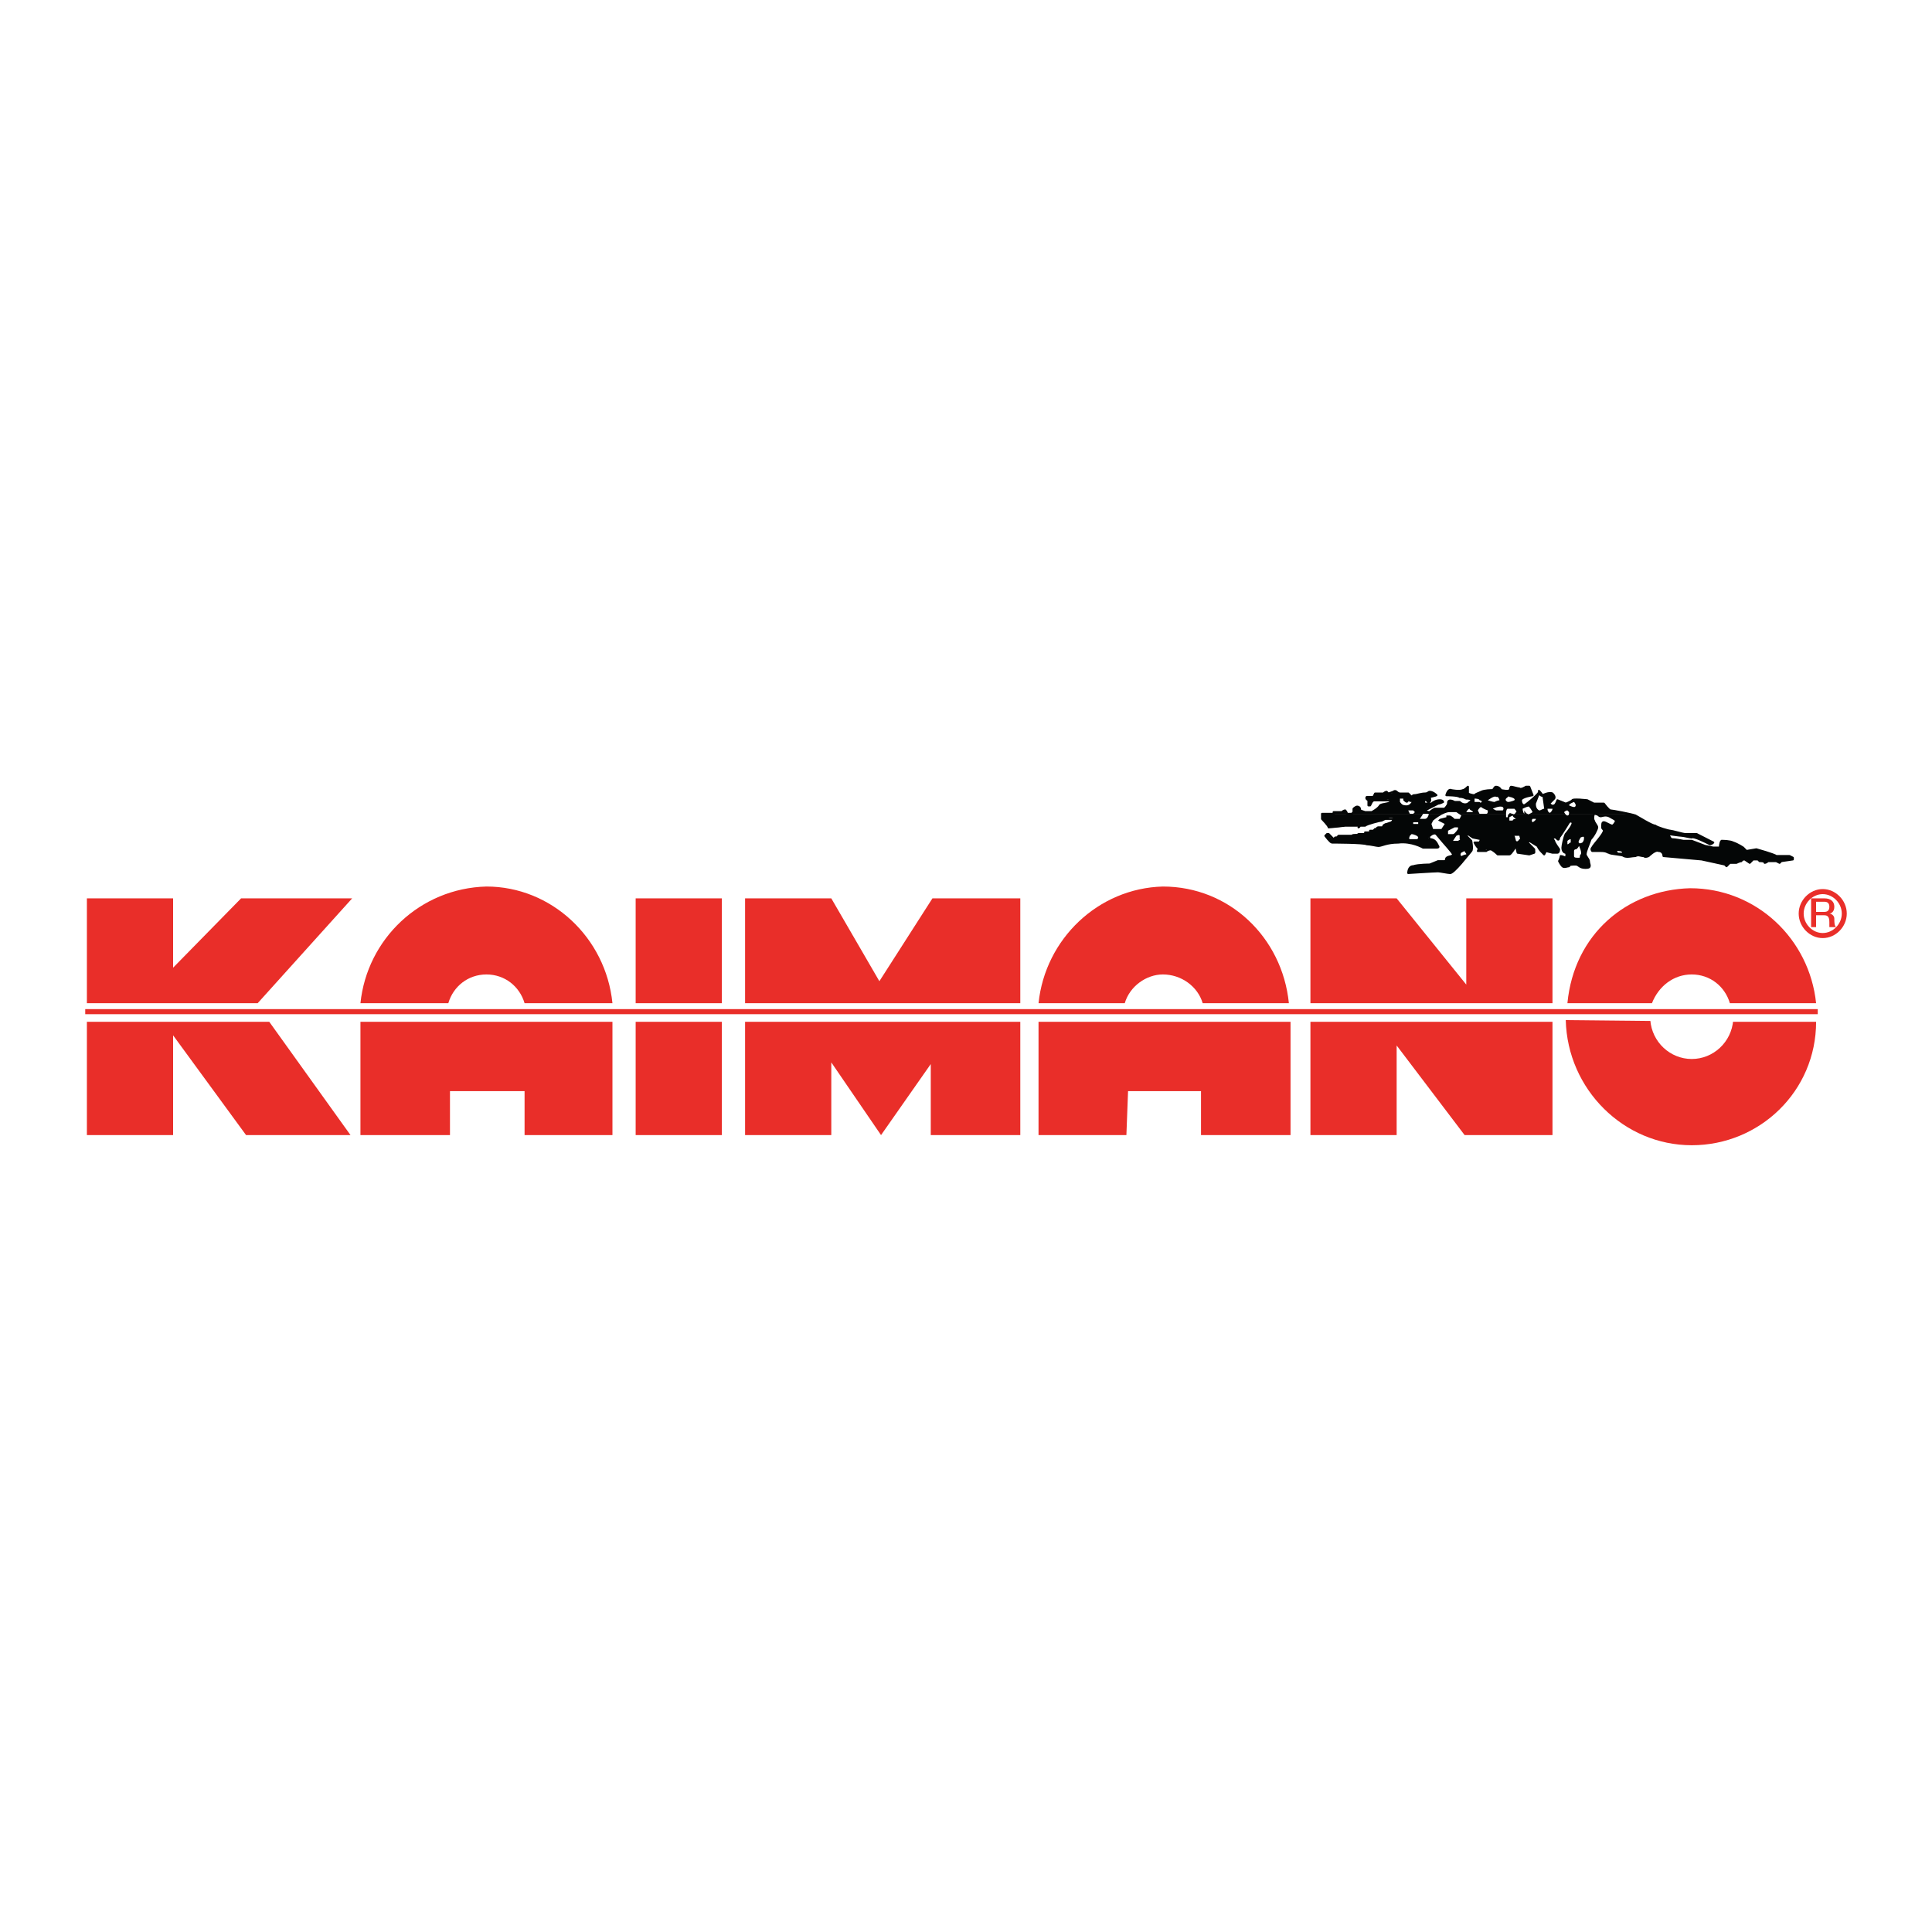 <?xml version="1.0" encoding="utf-8"?>
<!-- Generator: Adobe Illustrator 13.0.0, SVG Export Plug-In . SVG Version: 6.00 Build 14948)  -->
<!DOCTYPE svg PUBLIC "-//W3C//DTD SVG 1.0//EN" "http://www.w3.org/TR/2001/REC-SVG-20010904/DTD/svg10.dtd">
<svg version="1.0" id="Layer_1" xmlns="http://www.w3.org/2000/svg" xmlns:xlink="http://www.w3.org/1999/xlink" x="0px" y="0px"
	 width="192.756px" height="192.756px" viewBox="0 0 192.756 192.756" enable-background="new 0 0 192.756 192.756"
	 xml:space="preserve">
<g>
	<polygon fill-rule="evenodd" clip-rule="evenodd" fill="#FFFFFF" points="0,0 192.756,0 192.756,192.756 0,192.756 0,0 	"/>
	<path fill-rule="evenodd" clip-rule="evenodd" fill="#040606" d="M159.027,81.194c0,0.169,0,0.506,0,0.675
		c0,0.168,0.33,0.506,0.33,0.674c0,0.169-0.33,0.844-0.661,1.181c-0.165,0.506-0.496,1.181-0.496,1.519
		c0,0.168,0.331,0.506,0.331,0.675c0,0.337,0.33,0.675-0.331,0.675c-0.662,0-0.662-0.337-0.992-0.337c-0.331,0-0.662,0-0.662,0.168
		c-0.165,0-0.496,0.169-0.661,0c-0.166-0.168-0.331-0.506-0.331-0.506s0.165-0.337,0.165-0.506c0.166,0,0.496,0.169,0.496,0.169
		s0.166-0.337,0-0.506c-0.165,0-0.33-0.169-0.33-0.506c0-0.169,0.165-1.012,0.33-1.35c0.166-0.168,0.827-1.012,0.662-1.181
		c-0.166-0.168-0.331,0-0.331,0s-0.827,1.35-0.992,1.519c0,0,0,0.337-0.166,0.168c-0.165-0.168-0.165-0.168-0.33-0.168
		c-0.166,0-0.166,0.168,0,0.337c0,0.169,0.496,0.675,0.496,0.844c0,0,0,0.337-0.166,0.337c-0.165,0-0.33,0-0.496,0
		c-0.165-0.169-0.661-0.169-0.661-0.169c0,0.169,0,0.338-0.166,0.338c-0.165,0-0.165-0.169-0.33-0.338
		c-0.166-0.168-0.331-0.506-0.331-0.506l-0.827-0.506l-0.165,0.169l0.661,0.675c0,0,0.165,0.337,0,0.337l-0.496,0.169l-1.158-0.169
		c0,0,0-0.506-0.165-0.675c-0.166,0-0.496,0.844-0.662,0.844c-0.165,0-1.157,0-1.157,0s-0.331-0.338-0.662-0.506
		c-0.331,0-0.661,0-0.496,0.168h-0.827c0,0,0.165-0.337,0-0.337c-0.165-0.169-0.331-0.506-0.331-0.506h0.496l0.166-0.337
		l-0.827-0.168l-0.496-0.338l-0.166,0.169l0.497,0.506c0,0.169,0.165,0.844,0,1.012c-0.166,0.169-1.82,2.362-2.15,2.193
		c-0.166,0-0.993-0.168-1.158-0.168c-0.331,0-2.978,0.168-2.978,0.168s0-0.675,0.496-0.675c0.497-0.168,1.654-0.168,1.654-0.168
		l0.827-0.337c0,0,0.496,0,0.661,0c0.331-0.169-0.165-0.337,0.662-0.506c0,0,0.331-0.168,0.165-0.168
		c0-0.169-0.827-1.012-1.654-2.025c-0.165-0.168-0.496,0-0.661,0.169c-0.165,0-0.165,0.337,0,0.337c0.496,0,0.661,0.337,0.827,0.675
		c0,0,0.165,0.169-0.166,0.169c-0.165,0-1.322,0-1.322,0s-1.158-0.675-2.481-0.506c-1.158,0-1.654,0.337-1.985,0.337
		c-0.165,0-0.827-0.168-1.157-0.168c-0.331-0.169-3.309-0.169-3.474-0.169c-0.166,0-0.662-0.675-0.662-0.675l0.166-0.169h0.165
		l0.165,0.169c0,0.169,0,0.169,0.166,0.169c0,0.168,0,0.168,0.165,0.168s0.165-0.168,0.165-0.168h0.166
		c0.165-0.169,0-0.169,0.165-0.169h1.323c0.166-0.169,0.496,0,0.662-0.169c0,0-0.166,0,0,0c0.165,0,0.661,0,0.661,0V83.05
		c0.166,0,0.496,0,0.496,0v-0.169h0.166h0.165c0.166-0.168,0-0.168,0.166-0.168c0,0,0,0,0.165,0c0-0.169,0.165,0,0.165-0.169h0.331
		c0.166,0,0.166-0.168,0.166-0.168c0.165,0,0.165-0.169,0.33-0.169l0.496-0.168c0.166-0.168,0.166-0.337,0.166-0.337
		c0-0.169-0.496-0.169-0.496,0h-0.331c-0.165,0.169-0.331,0.169-0.331,0.169c-0.165,0-1.488,0.337-1.654,0.506
		c-0.33,0-0.496,0-0.496,0l0,0l-0.165,0.168c0,0,0.331-0.168-0.166-0.168c-0.33,0-0.496,0-0.661,0c0,0,0,0-0.166,0
		c-0.165,0-0.33,0-0.33,0c0,0.168-1.489,0.168-1.654,0.168c0-0.168-0.662-0.674-0.662-0.843c0,0,0-0.337,0-0.506h0.331
		c0.166,0,0.166,0,0.166,0H159.027L159.027,81.194z M162.666,81.194c0.165,0.169,0.331,0.169,0.496,0.169
		c0.331,0.168,1.654,1.012,1.985,1.012c0.165,0.168,1.323,0.506,1.488,0.506c0.166,0,1.323,0.337,1.489,0.337
		c0.165,0,1.157,0,1.157,0l1.654,0.844c0,0-0.165,0.169-0.331,0.169c-0.33-0.169-1.653-0.844-1.819-0.675
		c-0.165,0-0.827-0.169-0.992-0.169c-0.166,0-1.323-0.169-1.323-0.169c0,0.169,0.165,0.506,0.331,0.506
		c0.33,0,1.157,0.168,1.157,0.168h0.827l1.323,0.506l0.827,0.169h0.662c0,0,0-0.506,0.165-0.675c0.165,0,0.827,0,1.158,0.169
		c0.496,0.169,0.992,0.506,0.992,0.506c0,0.169,0.33,0.337,0.33,0.337l0.993-0.168c0,0,1.819,0.506,1.984,0.674
		c0.331,0,0.993,0,1.323,0c0.331,0.169,0.331,0.169,0.331,0.169v0.168l-1.157,0.169l-0.166,0.168l-0.331-0.168h-0.827
		c0,0-0.165,0.168-0.33,0.168c0-0.168-0.331-0.168-0.496-0.168c-0.166-0.169-0.166-0.169-0.166-0.169h-0.496l-0.33,0.337
		c0,0-0.332-0.337-0.497-0.337s-0.331,0-0.331,0.169c-0.165,0-0.496,0.168-0.496,0.168h-0.661l-0.331,0.337l-0.165-0.168
		l-2.316-0.506c-0.165,0-3.639-0.337-3.804-0.337c-0.166,0,0-0.506-0.497-0.506c-0.33-0.168-0.992,0.506-0.992,0.506
		s-0.331,0.169-0.496,0c-0.331,0-0.496-0.168-0.827,0c-0.331,0-0.827,0.169-1.158,0c-0.165-0.168-1.323-0.168-1.488-0.337
		c-0.165,0-0.165-0.169-0.827-0.169c-0.496,0-0.827,0-0.827,0s-0.165-0.168,0-0.337c0.166-0.337,1.158-1.35,1.158-1.688
		c0-0.168-0.331-0.168-0.166-0.337c0-0.337,0-0.506,0.166-0.506c0.165,0,0.661,0.337,0.827,0.337c0.165,0,0.331-0.337,0.331-0.337
		s0.165-0.168-0.166-0.337s-0.496-0.337-0.827-0.337s-0.496,0.168-0.661,0l-0.166-0.169H162.666L162.666,81.194z"/>
	<path fill-rule="evenodd" clip-rule="evenodd" fill="#040606" d="M132.396,81.194L132.396,81.194c0.165,0,0.661,0,0.661,0v-0.169
		c0.165,0,0.827,0,0.827,0c0-0.168,0.165-0.168,0.331-0.168c0,0,0.165,0.168,0.165,0.337h0.496l0,0l0.166-0.169v-0.337
		c0,0,0.33-0.337,0.496-0.169c0.165,0,0.165,0.338,0.165,0.338s0.331,0.168,0.496,0.168h0.662c0,0,0.661-0.337,0.827-0.674
		c0.165-0.169,0.992-0.169,0.992-0.338c0,0,0.165,0,0.165-0.168c-0.165,0-0.496-0.169-0.496,0c0,0-0.496,0.168-0.661,0h-0.662
		l-0.165,0.168l-0.166,0.338h-0.165v-0.338c0,0,0.165,0,0-0.168c0,0-0.331-0.169-0.165-0.337c0.33,0,0.661,0,0.661,0l0.166-0.337
		h0.827c0,0,0.165-0.169,0.33-0.169l0.166,0.169c0,0,0.496,0,0.496-0.169c0,0,0.165-0.168,0.331,0
		c0.165,0.169,0.33,0.169,0.33,0.169s0.496,0,0.827,0l0.331,0.337c0.165-0.169,0.165-0.169,0.331-0.169
		c0.165,0,0.661-0.168,0.992-0.168S142.486,79,142.651,79c0.331,0,0.661,0.337,0.661,0.337c0,0.169-0.496,0.169-0.661,0.169
		c0,0.168,0.165,0.506-0.165,0.506c-0.166-0.168-0.331-0.337-0.331-0.168c-0.165,0.168,0,0.337,0,0.337h0.661
		c0.166-0.169,0.496-0.337,0.827-0.337s0.331,0.168,0.331,0.168s-0.331,0.169-0.496,0.169c-0.331,0.169-1.323,0.506-1.323,0.675
		c0,0,0.165,0.168,0.496,0.168c0,0,0.165-0.168,0.496-0.337c0.331,0,0.992,0,0.992,0s0.166-0.337,0.331-0.506
		c0-0.169,0-0.506,0.662-0.169c0,0,0.33,0,0.496,0c0.165,0.169,0.496,0.338,0.827,0.169c0.165-0.169,0.496-0.337,0.331-0.337
		c0-0.169-0.331-0.169-0.497-0.169c-0.33-0.168-0.496-0.168-0.661-0.168c-0.166-0.169-1.323-0.169-1.323-0.169
		s0.165-0.675,0.496-0.506c0,0,0.827,0.168,1.158,0c0.165,0,0.496-0.337,0.496-0.337c0,0.168,0,0.675,0,0.675
		s0.331,0.168,0.661,0.168c0.166-0.168,0.331-0.168,0.662-0.337c0.331-0.168,0.992-0.168,1.157-0.168
		c0.166-0.169,0.166-0.337,0.331-0.337c0.331,0,0.331,0.337,0.496,0.337c0.166,0,0.827,0.168,0.827,0c0.166,0,0-0.169,0.166-0.337
		c0.165,0,0.661,0.168,0.827,0.168c0.165,0.169,0.661,0,0.661-0.168h0.331l0.331,0.843c0,0-1.158,0.169-1.158,0.506
		s0.165,0.506,0.331,0.506c0.331-0.169,1.488-1.181,1.488-1.35c-0.165-0.337,0.331,0.337,0.331,0.337s0.661-0.337,0.992-0.168
		c0.331,0.337,0.166,0.506,0.166,0.506s-0.497,0.337-0.497,0.506c0,0,0.331,0.337,0.497,0.169c0.165,0,0.33-0.506,0.33-0.506
		s0.827,0.168,0.827,0.337c0,0,0.496-0.169,0.662-0.337c0-0.169,1.488-0.169,1.488,0l0.662,0.337h0.992c0,0,0.496,0.675,0.661,0.675
		c0.166,0,1.323,0.168,1.985,0.337h-3.309c-0.165,0-0.33,0-0.33,0l0,0H132.396L132.396,81.194z"/>
	
		<path fill="none" stroke="#040606" stroke-width="0.201" stroke-linecap="round" stroke-linejoin="round" stroke-miterlimit="2.613" d="
		M132.23,83.387l0.166-0.169h0.165l0.165,0.169l0.166,0.169l0.165,0.168l0.165-0.168h0.166c0.165-0.169,0.165-0.169,0.165-0.169
		h1.323c0.166-0.169,0.496,0,0.662-0.169l0,0h0.661V83.05h0.496v-0.169h0.166h0.165l0.166-0.168c0,0,0,0,0.165,0
		c0-0.169,0.165-0.169,0.165-0.169h0.331c0.166,0,0.166-0.168,0.166-0.168s0.165-0.169,0.33-0.169l0.496-0.168
		c0.166-0.168,0.166-0.337,0.166-0.337h-0.496h-0.331l-0.331,0.169c-0.165,0-1.488,0.337-1.654,0.506c-0.33,0-0.496,0-0.496,0l0,0
		l-0.165,0.168c0,0,0.331-0.168-0.166-0.168c-0.33,0-0.661,0-0.661,0h-0.166h-0.33c0,0-1.489,0.168-1.654,0.168
		c0-0.168-0.662-0.843-0.662-0.843v-0.506h0.331h0.166c0.165,0,0.661,0,0.661,0v-0.169h0.827c0,0,0.165-0.168,0.331-0.168
		c0,0,0.165,0.168,0.165,0.337h0.496l0,0l0.166-0.169v-0.337c0,0,0.33-0.337,0.496-0.169c0.165,0,0.165,0.338,0.165,0.338
		l0.496,0.168h0.662c0,0,0.661-0.337,0.827-0.674c0.165-0.168,0.992-0.168,0.992-0.337c0,0,0.165,0,0.165-0.168
		c-0.165,0-0.496,0-0.496,0h-0.661h-0.662l-0.165,0.168l-0.166,0.337h-0.165v-0.337v-0.168c0,0-0.331-0.169-0.165-0.338
		c0.33,0,0.661,0,0.661,0l0.166-0.337h0.827c0,0,0.165-0.169,0.33-0.169l0.166,0.169L139.013,79c0,0,0.165-0.168,0.331,0
		c0.165,0.169,0.33,0.169,0.33,0.169s0.496,0,0.827,0l0.331,0.337c0.165-0.169,0.165-0.169,0.331-0.169
		c0.165,0,0.661-0.168,0.992-0.168S142.486,79,142.651,79c0.331,0,0.661,0.337,0.661,0.337s-0.496,0.169-0.661,0.169
		c0,0.169,0.165,0.506-0.165,0.506c-0.166-0.168-0.331-0.337-0.331-0.168c-0.165,0.168,0,0.337,0,0.337h0.661
		c0.166-0.169,0.496-0.337,0.828-0.337c0.33,0,0.33,0.168,0.33,0.168s-0.33,0.169-0.496,0.169c-0.331,0.168-1.323,0.675-1.323,0.675
		s0.165,0.168,0.496,0.168c0,0,0.165-0.168,0.496-0.337c0.331,0,0.992,0,0.992,0s0.331-0.337,0.331-0.506
		c0-0.169,0-0.506,0.662-0.169c0,0,0.33,0,0.496,0c0.165,0.169,0.496,0.337,0.827,0.169c0.165-0.169,0.496-0.337,0.331-0.337
		c0-0.169-0.331-0.169-0.497-0.169c-0.33-0.169-0.496-0.169-0.661-0.169c-0.166-0.169-1.323-0.169-1.323-0.169
		s0.165-0.674,0.496-0.506c0,0,0.827,0.168,1.158,0c0.165,0,0.496-0.337,0.496-0.337v0.675c0,0,0.331,0.168,0.661,0.168
		c0.166-0.168,0.331-0.168,0.662-0.337c0.331-0.168,0.992-0.168,1.157-0.168c0.166-0.168,0.166-0.337,0.331-0.337
		c0.331,0,0.496,0.337,0.496,0.337s0.827,0.168,0.827,0c0.166,0,0-0.168,0.166-0.337c0.165,0,0.661,0.169,0.827,0.169
		c0.165,0.168,0.661-0.169,0.661-0.169h0.331l0.331,0.843c0,0-1.158,0.169-1.158,0.507c0,0.337,0.165,0.506,0.331,0.506
		c0.331-0.168,1.488-1.181,1.488-1.35c-0.165-0.337,0.331,0.337,0.331,0.337s0.661-0.337,0.992-0.168
		c0.331,0.337,0.166,0.506,0.166,0.506l-0.497,0.506c0,0,0.331,0.337,0.497,0.168c0.165,0,0.33-0.506,0.33-0.506l0.827,0.337
		c0,0,0.496-0.169,0.662-0.337c0-0.169,1.488,0,1.488,0l0.662,0.337h0.992c0,0,0.496,0.675,0.661,0.675
		c0.166,0,1.985,0.337,2.481,0.506c0.331,0.168,1.654,1.012,1.985,1.012c0.165,0.168,1.323,0.506,1.488,0.506
		c0.166,0,1.323,0.337,1.489,0.337c0.165,0,1.157,0,1.157,0l1.654,0.844c0,0-0.165,0.169-0.331,0.169
		c-0.33-0.169-1.653-0.844-1.819-0.675c-0.165,0-0.827-0.169-0.992-0.169c-0.166,0-1.323-0.169-1.323-0.169s0.165,0.506,0.331,0.506
		c0.33,0,1.157,0.168,1.157,0.168h0.827l1.323,0.506l0.827,0.169h0.661c0,0,0-0.506,0.166-0.675c0.165,0,0.827,0,1.158,0.169
		c0.496,0.169,0.992,0.506,0.992,0.506l0.33,0.337l0.993-0.168c0,0,1.819,0.506,1.984,0.674c0.331,0,0.993,0,1.323,0
		c0.331,0.169,0.331,0.169,0.331,0.169v0.168l-1.157,0.169l-0.166,0.168l-0.331-0.168h-0.827c0,0-0.165,0.168-0.33,0.168
		c0-0.168-0.331-0.168-0.496-0.168c-0.166-0.169-0.166-0.169-0.166-0.169h-0.496l-0.331,0.337l-0.496-0.337c0,0-0.331,0-0.331,0.169
		c-0.165,0-0.496,0.168-0.496,0.168h-0.661l-0.331,0.337l-0.165-0.168l-2.316-0.506l-3.804-0.337c0,0,0-0.506-0.497-0.506
		c-0.33-0.168-0.992,0.506-0.992,0.506s-0.331,0.169-0.496,0c-0.331,0-0.496-0.168-0.827,0c-0.331,0-0.827,0.169-1.158,0
		c-0.165-0.168-1.323-0.168-1.488-0.337c-0.165,0-0.165-0.169-0.827-0.169c-0.496,0-0.827,0-0.827,0s-0.165-0.168,0-0.337
		c0.166-0.337,1.158-1.35,1.158-1.688c0-0.168-0.166-0.168-0.166-0.337c0-0.337,0-0.506,0.166-0.506
		c0.165,0,0.661,0.337,0.827,0.337c0.165,0,0.331-0.337,0.331-0.337s0.165-0.168-0.166-0.337s-0.496-0.337-0.827-0.337
		s-0.496,0.168-0.661,0c-0.166-0.168-0.496-0.168-0.496-0.168s-0.166,0.506,0,0.675c0,0.168,0.33,0.506,0.33,0.674
		c0,0.169-0.33,0.844-0.661,1.181c-0.165,0.506-0.496,1.181-0.496,1.519c0,0.168,0.331,0.506,0.331,0.675
		c0,0.337,0.33,0.675-0.331,0.675c-0.662,0-0.662-0.337-0.993-0.337c-0.33,0-0.661,0-0.661,0.168c-0.165,0-0.496,0.169-0.661,0
		c-0.166-0.168-0.331-0.506-0.331-0.506s0.165-0.337,0.165-0.506c0.166,0,0.496,0.169,0.496,0.169s0.166-0.337,0-0.506
		c-0.165,0-0.33-0.169-0.33-0.506c0-0.169,0.165-1.012,0.33-1.35c0.166-0.168,0.827-1.012,0.662-1.181c-0.166-0.168-0.331,0-0.331,0
		s-0.827,1.35-0.992,1.519c0,0,0,0.337-0.166,0.168c-0.165-0.168-0.165-0.168-0.33-0.168c-0.166,0-0.166,0.168,0,0.337
		c0,0.169,0.496,0.844,0.496,0.844s0,0.337-0.166,0.337c-0.165,0-0.496,0-0.496,0l-0.661-0.169l-0.166,0.337
		c0,0-0.165-0.168-0.33-0.337c-0.166-0.168-0.331-0.506-0.331-0.506l-0.827-0.506l-0.165,0.169l0.661,0.675v0.337l-0.496,0.168
		l-1.158-0.168l-0.165-0.675c0,0-0.496,0.844-0.662,0.844c-0.165,0-1.157,0-1.157,0s-0.331-0.337-0.662-0.506
		c-0.331,0-0.496,0.168-0.496,0.168h-0.827c0,0,0.165-0.337,0-0.337c-0.165-0.169-0.331-0.506-0.331-0.506h0.496l0.166-0.337
		l-0.827-0.168l-0.496-0.338l-0.166,0.169l0.497,0.506c0,0,0.165,0.844,0,1.013c-0.166,0.169-1.82,2.362-2.15,2.193
		c-0.166,0-0.992-0.168-1.158-0.168c-0.331,0-2.978,0.168-2.978,0.168s0-0.675,0.496-0.675c0.497-0.168,1.654-0.168,1.654-0.168
		l0.827-0.337c0,0,0.496,0,0.661,0c0.331-0.169-0.165-0.337,0.662-0.506c0,0,0.331-0.168,0.165-0.168
		c0-0.168-0.827-1.012-1.654-2.025c-0.165-0.168-0.496,0-0.661,0.169c-0.165,0,0,0.337,0,0.337c0.496,0,0.661,0.337,0.827,0.675
		c0,0,0.166,0.169-0.166,0.169c-0.165,0-1.322,0-1.322,0s-1.158-0.675-2.481-0.506c-1.158,0-1.654,0.337-1.985,0.337
		c-0.165,0-0.827-0.168-1.157-0.168c-0.331-0.169-3.309-0.169-3.474-0.169C132.727,84.062,132.23,83.387,132.23,83.387
		L132.23,83.387z"/>
	<path fill-rule="evenodd" clip-rule="evenodd" fill="#040606" d="M161.674,82.206c-0.166-0.168-0.166-0.168,0-0.337
		c0-0.169,1.654,0.337,1.819,0.506c0.165,0,1.158,0.168,1.158,0.168c0.165,0.169,1.323,0.675,1.323,0.675s0,0,0,0.169
		c0,0-0.497,0-0.662,0s-1.323-0.675-1.323-0.675c-0.165,0-0.827,0.168-0.992,0c-0.331,0-0.331-0.169-0.496-0.169
		C162.335,82.543,161.674,82.206,161.674,82.206L161.674,82.206z"/>
	
		<path fill="none" stroke="#040606" stroke-width="0.201" stroke-linecap="round" stroke-linejoin="round" stroke-miterlimit="2.613" d="
		M161.674,82.206c-0.166-0.168-0.166-0.168,0-0.337c0-0.169,1.654,0.337,1.819,0.506c0.165,0,1.158,0.168,1.158,0.168
		c0.165,0.169,1.323,0.675,1.323,0.675v0.169c0,0-0.497,0-0.662,0s-1.323-0.675-1.323-0.675s-0.827,0.168-0.992,0
		c-0.331,0-0.331-0.169-0.496-0.169C162.335,82.543,161.674,82.206,161.674,82.206L161.674,82.206z"/>
	<path fill-rule="evenodd" clip-rule="evenodd" fill="#FFFFFF" d="M140.832,80.013c0,0-0.165,0.338-0.496,0.338
		c-0.496,0-0.496-0.169-0.662-0.338c0-0.168,0-0.337,0-0.337h0.331v0.169c0.165,0.168,0.331,0.337,0.496,0.168
		c0-0.168,0.166,0,0.166,0H140.832L140.832,80.013z"/>
	<path fill-rule="evenodd" clip-rule="evenodd" fill="#FFFFFF" d="M140.997,81.194h-0.33l-0.166-0.337h0.496l0.166,0.168
		C140.997,81.194,140.997,81.194,140.997,81.194L140.997,81.194z"/>
	<polygon fill-rule="evenodd" clip-rule="evenodd" fill="#FFFFFF" points="141.494,82.038 141.494,82.206 140.997,82.206 
		140.997,82.038 141.494,82.038 	"/>
	<path fill-rule="evenodd" clip-rule="evenodd" fill="#FFFFFF" d="M142.982,82.712l-0.166-0.506l0.166-0.337
		c0,0,0.992-0.844,1.654-0.844c0.496,0,0.661,0,0.661,0l0.496,0.338l-0.165,0.337h-0.496c0,0-0.331-0.337-0.496-0.337
		c-0.166,0-0.331,0-0.331,0v0.168l-0.662,0.169l-0.165,0.169l0.331,0.168l0.33,0.168l-0.33,0.506H142.982L142.982,82.712z"/>
	<path fill-rule="evenodd" clip-rule="evenodd" fill="#FFFFFF" d="M145.298,83.387c0,0,0.331-0.169,0.331,0s0,0.337,0,0.337
		s0.165,0-0.166,0.168c-0.165,0-0.33,0-0.496,0L145.298,83.387L145.298,83.387z"/>
	<path fill-rule="evenodd" clip-rule="evenodd" fill="#FFFFFF" d="M140.667,83.387l0.165-0.169c0.165,0,0.662,0.169,0.662,0.338
		c0,0,0,0.168-0.166,0.168c-0.165,0-0.661,0-0.661,0C140.501,83.725,140.667,83.387,140.667,83.387L140.667,83.387z"/>
	<path fill-rule="evenodd" clip-rule="evenodd" fill="#FFFFFF" d="M141.659,81.7l0.331-0.506h0.496c0,0,0.165,0.169,0,0.169
		c0,0.168-0.166,0.337-0.331,0.337C141.824,81.7,141.659,81.7,141.659,81.7L141.659,81.7L141.659,81.7z"/>
	<path fill-rule="evenodd" clip-rule="evenodd" fill="#FFFFFF" d="M144.471,82.881l0.662-0.337c0.165,0,0.33,0,0.33,0v0.169
		c0,0-0.33,0.506-0.496,0.506c-0.33,0-0.496,0-0.496,0V82.881L144.471,82.881z"/>
	<path fill-rule="evenodd" clip-rule="evenodd" fill="#FFFFFF" d="M146.29,81.025c0,0,0.166-0.337,0.331-0.337
		c0,0.169,0.331,0.169,0.331,0.337H146.29L146.29,81.025z"/>
	<path fill-rule="evenodd" clip-rule="evenodd" fill="#FFFFFF" d="M147.117,79.675c0,0,0.496,0,0.496,0.169
		c0.166,0,0.331,0.168,0.166,0.168c0,0.169-0.166,0-0.166,0h-0.496V79.675L147.117,79.675z"/>
	<path fill-rule="evenodd" clip-rule="evenodd" fill="#FFFFFF" d="M147.448,80.857c0,0,0.165-0.338,0.331-0.338
		c0.165,0.169,0.661,0.338,0.661,0.338c0,0.168,0,0.337-0.165,0.337s-0.496,0-0.662,0L147.448,80.857L147.448,80.857z"/>
	<path fill-rule="evenodd" clip-rule="evenodd" fill="#FFFFFF" d="M148.937,80.688c0,0,0.662-0.337,0.993-0.169
		c0.165,0.169,0,0.338,0,0.338c-0.166,0-0.496,0-0.662,0L148.937,80.688L148.937,80.688z"/>
	<path fill-rule="evenodd" clip-rule="evenodd" fill="#FFFFFF" d="M148.44,79.844c0,0,0.662-0.506,0.827-0.337h0.166
		c0,0,0.165,0.168,0.165,0.337c-0.165,0-0.496,0.168-0.496,0.168C148.937,80.013,148.44,79.844,148.44,79.844L148.44,79.844z"/>
	<path fill-rule="evenodd" clip-rule="evenodd" fill="#FFFFFF" d="M150.261,79.675c0,0,0.33-0.337,0.33-0.168
		c0.166,0,0.662,0.168,0.496,0.337c0,0-0.33,0.168-0.661,0.168C150.095,79.844,150.261,79.675,150.261,79.675L150.261,79.675z"/>
	<path fill-rule="evenodd" clip-rule="evenodd" fill="#FFFFFF" d="M150.261,81.025c0,0.169,0-0.337,0.165-0.337s0.661,0,0.661,0
		s0.331,0.337,0.166,0.337c0,0-0.166,0.338-0.331,0.169c-0.165,0-0.331-0.169-0.331,0c-0.165,0-0.165,0.337-0.165,0.337h-0.165
		V81.025L150.261,81.025z"/>
	<path fill-rule="evenodd" clip-rule="evenodd" fill="#FFFFFF" d="M150.591,81.531l0.331-0.168c0,0.168,0.331,0.337,0.331,0.337
		s-0.331,0-0.331,0.169c-0.165,0-0.331,0-0.331,0V81.531L150.591,81.531z"/>
	<path fill-rule="evenodd" clip-rule="evenodd" fill="#FFFFFF" d="M151.087,83.387h0.497c0,0.169,0.165,0.337,0,0.337
		c0,0-0.166,0.337-0.331,0.168C151.253,83.893,151.087,83.218,151.087,83.387L151.087,83.387z"/>
	<path fill-rule="evenodd" clip-rule="evenodd" fill="#FFFFFF" d="M151.914,80.688c0,0,0.662-0.337,0.662-0.169
		c0.165,0.169,0.331,0.506,0.331,0.506s-0.496,0.338-0.496,0.169c-0.166,0-0.331-0.337-0.331-0.337v0.337
		C151.914,81.025,151.914,80.688,151.914,80.688L151.914,80.688z"/>
	<path fill-rule="evenodd" clip-rule="evenodd" fill="#FFFFFF" d="M153.237,80.182l0.331-0.844c0.166,0.169,0.331,0.169,0.331,0.169
		l0.165,1.181c-0.165,0-0.33,0.169-0.496,0.169C153.237,80.688,153.237,80.351,153.237,80.182L153.237,80.182L153.237,80.182z"/>
	<path fill-rule="evenodd" clip-rule="evenodd" fill="#FFFFFF" d="M154.396,80.688h0.496c0,0.169-0.165,0.337-0.165,0.337
		s-0.166,0.169-0.166,0C154.396,81.025,154.396,80.688,154.396,80.688L154.396,80.688z"/>
	<path fill-rule="evenodd" clip-rule="evenodd" fill="#FFFFFF" d="M152.907,81.7h0.33c0,0.169-0.33,0.337-0.33,0.337
		S152.741,81.869,152.907,81.7L152.907,81.7z"/>
	<path fill-rule="evenodd" clip-rule="evenodd" fill="#FFFFFF" d="M156.05,81.025c0,0,0.165-0.168,0.331-0.168
		c0.165,0.168,0.165,0.168,0.165,0.168c0,0.169,0,0.338-0.165,0.338C156.215,81.363,156.05,81.025,156.05,81.025L156.05,81.025z"/>
	<path fill-rule="evenodd" clip-rule="evenodd" fill="#FFFFFF" d="M156.546,80.351c0-0.169,0.496-0.338,0.496-0.338
		s0.166,0.169,0.166,0.338c0,0,0,0.168-0.166,0.168C156.877,80.519,156.546,80.351,156.546,80.351L156.546,80.351z"/>
	<path fill-rule="evenodd" clip-rule="evenodd" fill="#FFFFFF" d="M157.704,83.556c0,0,0.331-0.169,0.331,0
		c0,0.168,0,0.337-0.166,0.506c0,0-0.331,0.169-0.331,0C157.373,84.062,157.704,83.556,157.704,83.556L157.704,83.556z"/>
	<path fill-rule="evenodd" clip-rule="evenodd" fill="#FFFFFF" d="M156.711,84.062c-0.165,0-0.165,0.169-0.33,0.169
		c0-0.169,0-0.169,0-0.338c0.165-0.168,0.33-0.168,0.33-0.168C156.711,83.893,156.711,84.062,156.711,84.062L156.711,84.062z"/>
	<path fill-rule="evenodd" clip-rule="evenodd" fill="#FFFFFF" d="M157.208,84.737c0.165,0,0.33-0.338,0.33-0.338
		s0.331,0.675,0.166,0.844c-0.166,0.168,0,0.337-0.166,0.337c-0.33,0-0.496,0-0.496-0.169c0-0.168,0-0.337,0-0.506
		C157.042,84.737,157.208,84.737,157.208,84.737L157.208,84.737L157.208,84.737z"/>
	<path fill-rule="evenodd" clip-rule="evenodd" fill="#FFFFFF" d="M161.343,84.905c0.165,0,0.496,0,0.496,0.169
		c0.165,0-0.165,0-0.331,0C161.343,85.074,161.343,84.905,161.343,84.905L161.343,84.905L161.343,84.905z"/>
	<path fill-rule="evenodd" clip-rule="evenodd" fill="#FFFFFF" d="M145.794,85.074l0.331-0.169c0,0.169,0.165,0.169,0.165,0.338
		c-0.165,0-0.496,0.168-0.496,0.168C145.629,85.243,145.794,85.074,145.794,85.074L145.794,85.074z"/>
	<polygon fill-rule="evenodd" clip-rule="evenodd" fill="#E92E29" points="8.669,100.09 25.707,100.09 35.135,89.629 24.053,89.629 
		17.271,96.546 17.271,89.629 8.669,89.629 8.669,100.09 	"/>
	<polygon fill-rule="evenodd" clip-rule="evenodd" fill="#E92E29" points="8.669,113.248 17.271,113.248 17.271,103.295 
		24.549,113.248 34.97,113.248 26.865,101.945 8.669,101.945 8.669,113.248 	"/>
	<polygon fill-rule="evenodd" clip-rule="evenodd" fill="#E92E29" points="35.962,101.945 35.962,113.248 44.894,113.248 
		44.894,108.863 52.337,108.863 52.337,113.248 61.104,113.248 61.104,101.945 35.962,101.945 	"/>
	<path fill-rule="evenodd" clip-rule="evenodd" fill="#E92E29" d="M61.104,100.09c-0.662-6.58-6.12-11.641-12.571-11.641
		c-6.616,0.169-11.91,5.229-12.571,11.641h8.767c0.496-1.688,1.984-2.869,3.804-2.869c1.819,0,3.308,1.182,3.804,2.869H61.104
		L61.104,100.09z"/>
	<polygon fill-rule="evenodd" clip-rule="evenodd" fill="#E92E29" points="63.42,113.248 72.021,113.248 72.021,101.945 
		63.42,101.945 63.42,113.248 	"/>
	<polygon fill-rule="evenodd" clip-rule="evenodd" fill="#E92E29" points="72.021,100.09 72.021,89.629 63.42,89.629 63.42,100.09 
		72.021,100.09 	"/>
	<polygon fill-rule="evenodd" clip-rule="evenodd" fill="#E92E29" points="74.337,100.09 101.795,100.09 101.795,89.629 
		93.029,89.629 87.735,97.896 82.938,89.629 74.337,89.629 74.337,100.09 	"/>
	<polygon fill-rule="evenodd" clip-rule="evenodd" fill="#E92E29" points="74.337,101.945 101.795,101.945 101.795,113.248 
		92.863,113.248 92.863,106.162 87.901,113.248 82.938,105.994 82.938,113.248 74.337,113.248 74.337,101.945 	"/>
	<polygon fill-rule="evenodd" clip-rule="evenodd" fill="#E92E29" points="130.742,89.629 139.344,89.629 146.29,98.234 
		146.29,89.629 154.892,89.629 154.892,100.09 130.742,100.09 130.742,89.629 	"/>
	<polygon fill-rule="evenodd" clip-rule="evenodd" fill="#E92E29" points="103.614,101.945 103.614,113.248 112.381,113.248 
		112.547,108.863 119.825,108.863 119.825,113.248 128.757,113.248 128.757,101.945 103.614,101.945 	"/>
	<path fill-rule="evenodd" clip-rule="evenodd" fill="#E92E29" d="M128.592,100.09c-0.662-6.58-5.955-11.641-12.571-11.641
		c-6.451,0.169-11.744,5.229-12.406,11.641h8.602c0.496-1.688,2.15-2.869,3.805-2.869c1.819,0,3.474,1.182,3.97,2.869H128.592
		L128.592,100.09z"/>
	<path fill="#E92E29" d="M179.455,91.148c0-0.66,0.277-1.273,0.714-1.718h0.001c0.438-0.446,1.037-0.729,1.684-0.729
		s1.248,0.283,1.685,0.729c0.438,0.445,0.714,1.059,0.714,1.718s-0.276,1.271-0.714,1.718v0c-0.437,0.446-1.038,0.728-1.685,0.728
		s-1.246-0.282-1.684-0.728l-0.001,0C179.732,92.419,179.455,91.808,179.455,91.148L179.455,91.148z M180.52,89.787L180.52,89.787
		c-0.348,0.354-0.568,0.841-0.568,1.361s0.221,1.005,0.567,1.361v0.001c0.001,0,0.001,0,0.001,0
		c0.349,0.354,0.823,0.578,1.334,0.578s0.987-0.225,1.334-0.578v-0.001c0.348-0.354,0.568-0.84,0.568-1.361
		s-0.221-1.007-0.568-1.361c-0.347-0.354-0.823-0.579-1.334-0.579S180.867,89.433,180.52,89.787L180.52,89.787z M180.519,92.51
		L180.519,92.51L180.519,92.51L180.519,92.51z"/>
	<path fill-rule="evenodd" clip-rule="evenodd" fill="#E92E29" d="M180.695,89.629h1.323c0.662,0,0.993,0.337,0.993,0.844
		c0,0.506-0.331,0.675-0.496,0.675l0,0c0.165,0,0.496,0.168,0.496,0.506s0,0.675,0.165,0.844h-0.661c0-0.169,0-0.337,0-0.506
		c0-0.506-0.166-0.675-0.497-0.675h-0.826v1.181h-0.497V89.629L180.695,89.629z M181.192,90.979h0.826
		c0.331,0,0.497-0.168,0.497-0.506s-0.166-0.506-0.497-0.506h-0.826V90.979L181.192,90.979z"/>
	<polygon fill-rule="evenodd" clip-rule="evenodd" fill="#E92E29" points="8.504,100.934 181.357,100.934 8.504,100.934 	"/>
	<polygon fill="#E92E29" points="8.504,100.68 181.357,100.68 181.357,101.186 8.504,101.186 8.504,100.68 	"/>
	<path fill-rule="evenodd" clip-rule="evenodd" fill="#E92E29" d="M156.381,100.09c0.661-6.917,5.954-11.304,12.24-11.472
		c6.616,0,11.909,5.061,12.571,11.472h-8.602c-0.496-1.688-1.985-2.869-3.805-2.869s-3.309,1.182-3.97,2.869H156.381L156.381,100.09
		z"/>
	<polygon fill-rule="evenodd" clip-rule="evenodd" fill="#E92E29" points="130.742,101.945 154.892,101.945 154.892,113.248 
		146.125,113.248 139.344,104.307 139.344,113.248 130.742,113.248 130.742,101.945 	"/>
	<path fill-rule="evenodd" clip-rule="evenodd" fill="#E92E29" d="M172.756,101.945h8.437c0,6.918-5.624,12.316-12.406,12.316
		s-12.405-5.568-12.571-12.484L172.756,101.945L172.756,101.945z"/>
	<path fill-rule="evenodd" clip-rule="evenodd" fill="#FFFFFF" d="M164.651,101.777c0.165,2.193,1.984,3.879,4.135,3.879
		s3.97-1.686,4.136-3.879H164.651L164.651,101.777z"/>
	<polygon fill-rule="evenodd" clip-rule="evenodd" fill="#E92E29" points="164.651,101.945 156.215,101.945 164.651,101.945 	"/>
</g>
</svg>
